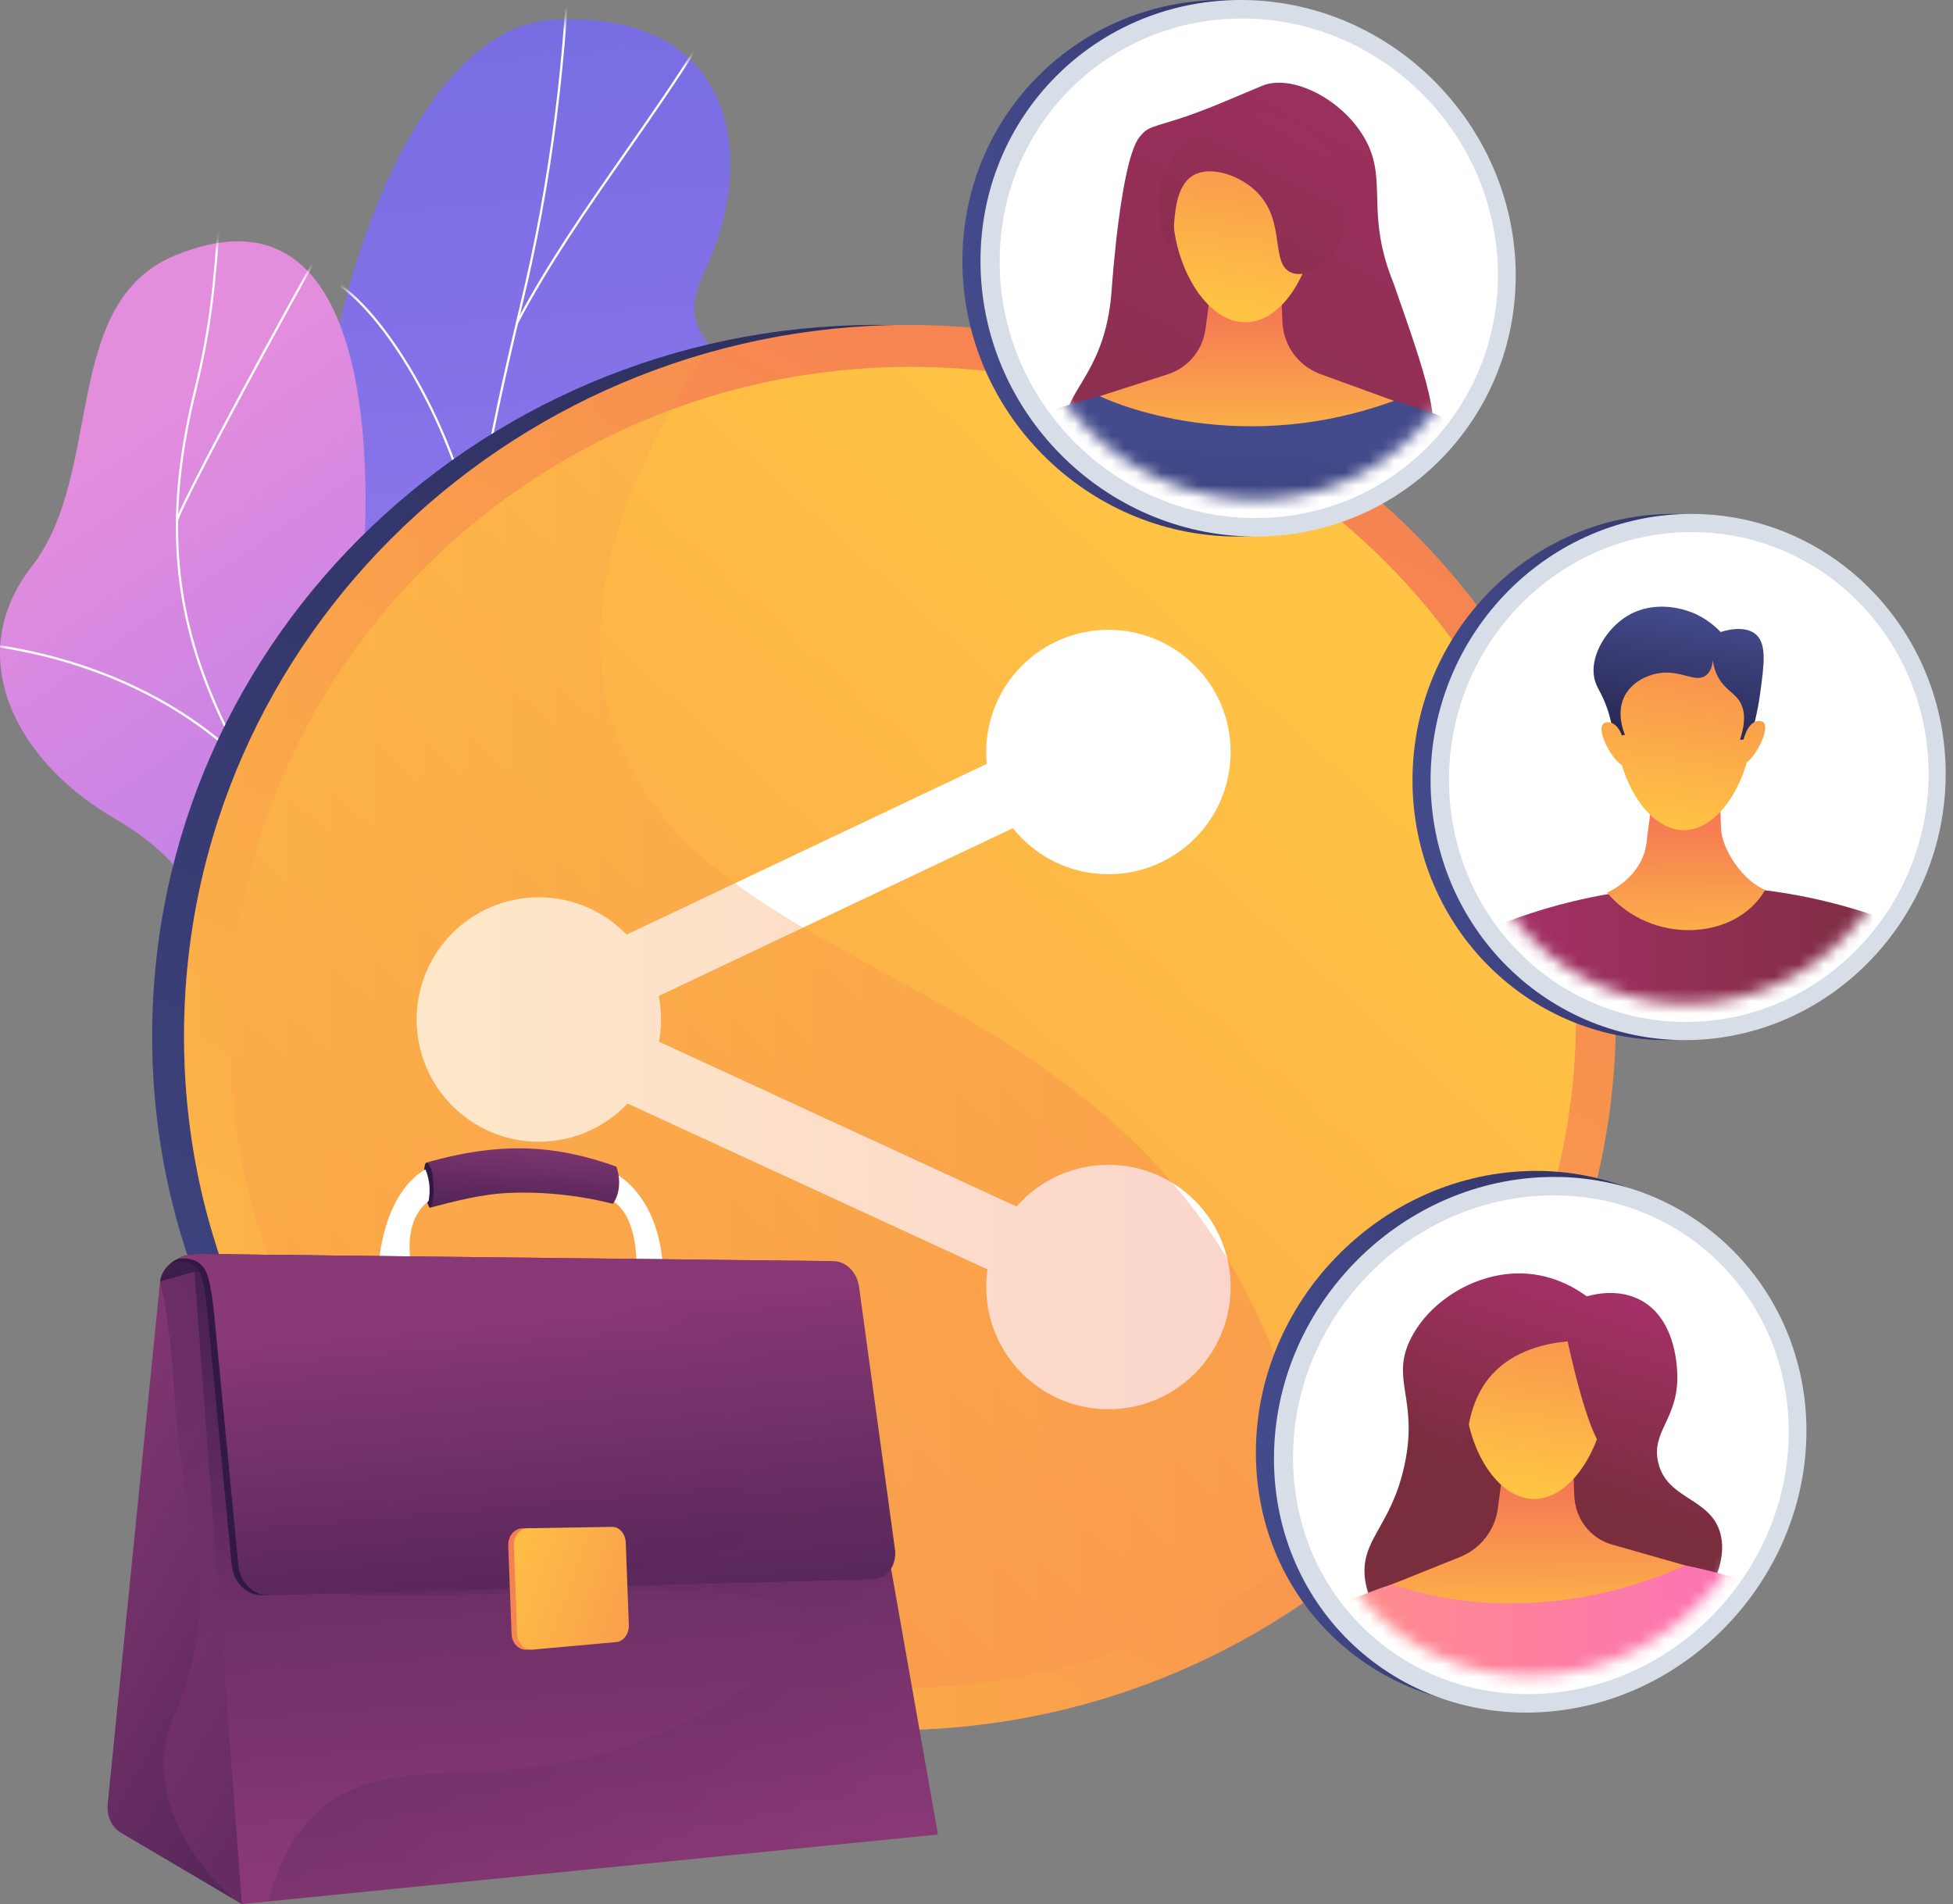 <svg width="159" height="155" viewBox="0 0 159 155" fill="none" xmlns="http://www.w3.org/2000/svg">
<rect x="0" y="0" width="159" height="155" fill="#808080" stroke="none"/>
<path d="M27.571 78.562C26.342 80.508 25.113 81.97 23.824 83.816C33.372 85.515 42.264 88.903 51.941 90.642C48.407 78.47 43.75 72.38 50.78 59.474C54.079 53.417 62.356 42.447 61.267 35.51C60.026 27.607 54.442 28.2 57.358 22.087C61.918 12.532 59.618 0.722 44.914 1.625C30.403 2.515 22.085 39.327 27.377 51.186C29.858 62.181 33.989 68.399 27.571 78.562Z" fill="url(#paint0_linear_1377_1352)"/>
<mask id="mask0_1377_1352" style="mask-type:luminance" maskUnits="userSpaceOnUse" x="25" y="1" width="37" height="81">
<path d="M51.305 58.445C52.553 56.175 63.05 41.237 61.401 35.27C59.522 28.471 54.623 27.91 57.422 21.987C61.796 12.729 59.668 0.658 44.928 1.602C30.379 2.535 22.09 39.382 27.393 51.111C29.646 63.074 34.353 66.99 27.36 79.241C22.462 87.823 46.616 66.98 51.305 58.445Z" fill="white"/>
</mask>
<g mask="url(#mask0_1377_1352)">
<path d="M38.825 86.242L38.642 86.236C38.757 82.66 38.593 79.033 38.434 75.524L38.374 74.194C38.25 71.374 38.189 68.85 38.135 66.622C38.105 65.368 38.076 64.184 38.039 63.036C37.926 59.524 37.84 57.067 37.797 55.848C37.783 55.44 37.774 55.17 37.77 55.047C37.462 45.429 40.583 32.246 42.259 25.164C42.441 24.396 42.603 23.71 42.739 23.12C45.076 12.987 46.294 2.163 46.359 -9.051L46.543 -9.05C46.478 2.178 45.259 13.015 42.919 23.162C42.783 23.752 42.62 24.438 42.439 25.206C40.764 32.28 37.647 45.448 37.954 55.041C37.958 55.164 37.967 55.434 37.981 55.842C38.024 57.06 38.11 59.517 38.223 63.03C38.26 64.179 38.289 65.364 38.319 66.618C38.373 68.844 38.434 71.368 38.558 74.186L38.618 75.516C38.777 79.028 38.941 82.659 38.825 86.242Z" fill="#FCFDFE"/>
<path d="M38.115 68.462L37.931 68.459C38.03 62.094 40.711 54.658 45.684 46.953C49.826 40.536 55.451 34.158 61.116 29.456L61.234 29.598C55.582 34.288 49.971 40.651 45.838 47.053C40.884 54.729 38.214 62.132 38.115 68.462Z" fill="#FCFDFE"/>
<path d="M42.144 26.383L41.981 26.297C44.545 21.426 47.739 16.85 50.828 12.425C52.943 9.396 55.129 6.264 57.095 3.063L57.252 3.159C55.283 6.365 53.095 9.499 50.979 12.53C47.893 16.951 44.702 21.522 42.144 26.383Z" fill="#FCFDFE"/>
<path d="M38.533 43.814C37.313 36.255 32.25 26.688 27.7 23.34L27.809 23.192C32.392 26.564 37.488 36.186 38.715 43.784L38.533 43.814Z" fill="#FCFDFE"/>
</g>
<path d="M29.103 50.951C27.597 62.664 34.724 62.458 43.834 62.591C38.915 72.429 34.487 82.189 30.028 92.109C23.932 91.929 19.569 91.687 18.609 84.345C17.523 76.042 17.172 71.215 9.213 66.556C1.255 61.897 -3.091 53.406 2.572 46.131C8.532 38.475 4.87 24.628 14.29 20.779C30.703 14.072 30.671 38.755 29.103 50.951Z" fill="url(#paint1_linear_1377_1352)"/>
<mask id="mask1_1377_1352" style="mask-type:luminance" maskUnits="userSpaceOnUse" x="0" y="19" width="49" height="74">
<path d="M34.76 91.532C27.787 92.528 19.912 93.692 18.607 84.237C17.521 76.366 17.178 71.064 9.211 66.53C1.244 61.996 -3.068 53.338 2.567 46.131C8.496 38.548 4.935 24.525 14.288 20.785C30.586 14.269 30.874 38.395 29.022 51.11C27.171 63.826 36.546 61.09 44.353 63.27C55.012 66.247 40.395 90.728 34.76 91.532Z" fill="white"/>
</mask>
<g mask="url(#mask1_1377_1352)">
<path d="M33.758 78.71C26.681 71.708 20.979 65.676 17.345 57.18C13.867 49.05 13.413 41.413 15.829 31.643C17.081 26.578 17.406 22.808 17.758 17.634L17.942 17.647C17.589 22.831 17.264 26.608 16.008 31.687C13.602 41.415 14.053 49.017 17.514 57.108C21.135 65.573 26.825 71.591 33.888 78.579L33.758 78.71Z" fill="#FCFDFE"/>
<path d="M18.39 88.656L18.293 88.5C21.073 86.766 23.852 85.533 26.788 84.73C28.29 84.32 29.731 84.186 31.433 84.111L31.441 84.295C29.751 84.369 28.322 84.502 26.836 84.908C23.918 85.706 21.155 86.932 18.39 88.656Z" fill="#FCFDFE"/>
<path d="M19.858 62.221C14.522 56.921 6.828 53.458 -1.805 52.47L-1.784 52.287C6.89 53.28 14.623 56.761 19.988 62.091L19.858 62.221Z" fill="#FCFDFE"/>
<path d="M14.481 42.457L14.301 42.419C14.487 41.55 17.964 34.96 21.156 29.083C24.362 23.182 27.89 16.871 28.246 16.525L28.374 16.657C28.072 16.951 24.906 22.565 21.318 29.171C18.132 35.037 14.663 41.608 14.481 42.457Z" fill="#FCFDFE"/>
</g>
<path d="M128.959 82.944C128.959 113.465 104.226 139.338 72.671 140.781C39.898 142.279 12.388 117.038 12.388 84.35C12.388 51.663 39.898 25.758 72.671 26.465C104.226 27.146 128.959 52.422 128.959 82.944Z" fill="url(#paint2_linear_1377_1352)"/>
<path d="M131.554 82.944C131.554 113.465 106.821 139.338 75.265 140.781C42.493 142.279 14.982 117.038 14.982 84.35C14.982 51.663 42.493 25.758 75.265 26.465C106.821 27.146 131.554 52.422 131.554 82.944Z" fill="url(#paint3_linear_1377_1352)"/>
<path d="M128.301 82.983C128.301 111.741 104.971 136.074 75.265 137.372C44.482 138.717 18.697 114.979 18.697 84.306C18.697 53.632 44.482 29.271 75.265 29.874C104.971 30.455 128.301 54.225 128.301 82.983Z" fill="url(#paint4_linear_1377_1352)"/>
<path d="M90.241 94.821C87.257 94.821 84.583 96.136 82.759 98.216L53.651 84.797C53.759 84.212 53.818 83.61 53.818 82.994C53.818 82.339 53.752 81.699 53.632 81.079L82.462 67.418C84.285 69.702 87.091 71.167 90.241 71.167C95.736 71.167 100.19 66.713 100.19 61.218C100.19 55.723 95.736 51.269 90.241 51.269C84.746 51.269 80.292 55.723 80.292 61.218C80.292 61.543 80.308 61.865 80.339 62.183L51.017 76.078C49.208 74.209 46.675 73.045 43.868 73.045C38.373 73.045 33.919 77.499 33.919 82.994C33.919 88.489 38.373 92.944 43.868 92.944C46.715 92.944 49.281 91.746 51.095 89.829L80.396 103.337C80.328 103.805 80.292 104.284 80.292 104.771C80.292 110.265 84.746 114.72 90.241 114.72C95.736 114.72 100.19 110.265 100.19 104.771C100.19 99.276 95.736 94.821 90.241 94.821Z" fill="white"/>
<path opacity="0.3" d="M49.866 58.859C47.928 52.543 48.017 42.949 57.467 28.775C33.088 35.798 14.982 57.905 14.982 84.35C14.982 117.038 42.493 142.279 75.265 140.781C87.349 140.228 98.413 136.103 107.454 129.559C107.174 120.841 105.277 111.299 99.944 102.497C85.279 78.296 55.946 78.677 49.866 58.859Z" fill="url(#paint5_linear_1377_1352)"/>
<path d="M124.339 138.865C112.264 139.731 102.246 130.492 102.246 118.252C102.246 106.013 112.264 95.725 124.339 95.328C136.16 94.94 145.594 104.21 145.594 115.986C145.594 127.761 136.16 138.018 124.339 138.865Z" fill="url(#paint6_linear_1377_1352)"/>
<path d="M125.811 139.356C113.736 140.222 103.718 130.982 103.718 118.743C103.718 106.503 113.736 96.216 125.811 95.819C137.632 95.431 147.067 104.701 147.067 116.477C147.067 128.252 137.632 138.509 125.811 139.356Z" fill="#D8DEE8"/>
<path d="M145.626 116.552C145.626 127.547 136.842 137.079 125.811 137.855C114.558 138.646 105.27 130.06 105.27 118.662C105.27 107.263 114.558 97.706 125.811 97.32C136.842 96.943 145.626 105.556 145.626 116.552Z" fill="white"/>
<mask id="mask2_1377_1352" style="mask-type:luminance" maskUnits="userSpaceOnUse" x="106" y="98" width="39" height="39">
<path d="M144.181 116.627C144.181 126.822 136.031 135.648 125.809 136.354C115.398 137.072 106.815 129.12 106.815 118.581C106.815 108.041 115.398 99.192 125.809 98.822C136.031 98.458 144.181 106.433 144.181 116.627Z" fill="white"/>
</mask>
<g mask="url(#mask2_1377_1352)">
<path d="M123.385 103.663C119.812 103.788 116.422 105.994 114.918 108.851C113.104 112.293 115.525 113.796 114.343 119.273C113.254 124.318 110.712 125.331 111.132 128.569C111.592 132.116 115.066 134.164 116.439 134.973C122.615 138.614 132.267 137.836 137.17 132.316C137.579 131.855 140.964 128.045 140.05 124.796C139.232 121.89 135.728 122.094 135.002 119.066C134.377 116.458 136.771 115.448 136.543 111.623C136.499 110.875 136.288 107.333 133.623 105.865C131.849 104.887 129.9 105.328 129.185 105.528C128.328 104.899 126.239 103.564 123.385 103.663Z" fill="url(#paint7_linear_1377_1352)"/>
<path d="M105.269 132.589C105.269 132.589 123.315 120.894 145.625 129.987C145.625 129.987 142.784 139.19 125.81 140.873C108.306 142.609 105.269 132.589 105.269 132.589Z" fill="url(#paint8_linear_1377_1352)"/>
<path d="M122.612 117.755L121.936 122.834C121.705 124.567 120.522 126.079 118.876 126.74L113.375 128.951C113.375 128.951 123.903 133.354 137.2 127.432L131.138 125.704C129.417 125.165 128.245 123.61 128.17 121.762L127.996 117.473L122.612 117.755Z" fill="url(#paint9_linear_1377_1352)"/>
<path d="M130.816 112.881C130.816 117.132 128.258 121.843 125.086 122.021C121.895 122.2 119.296 117.732 119.296 113.438C119.296 109.143 121.895 106.683 125.086 106.548C128.258 106.413 130.816 108.63 130.816 112.881Z" fill="url(#paint10_linear_1377_1352)"/>
<path d="M127.623 109.19C125.901 109.357 123.291 109.891 121.484 111.877C118.448 115.211 119.89 120.18 118.54 120.552C117.337 120.884 115.474 117.391 115.504 113.446C115.529 110.141 116.659 106.198 119.598 105.097C121.325 104.45 121.833 105.363 127.4 105.677C130.644 105.86 129.371 107.372 130.101 107.882C133.34 110.149 132.93 118.099 131.187 118.293C130.36 118.385 129.217 116.373 127.623 109.19Z" fill="url(#paint11_linear_1377_1352)"/>
</g>
<path d="M136.363 84.658C124.683 85.03 114.996 75.548 114.996 63.513C114.996 51.478 124.683 41.755 136.363 41.836C147.801 41.915 156.933 51.405 156.933 62.991C156.933 74.577 147.801 84.294 136.363 84.658Z" fill="url(#paint12_linear_1377_1352)"/>
<path d="M137.835 84.658C126.154 85.03 116.468 75.548 116.468 63.513C116.468 51.478 126.154 41.755 137.835 41.836C149.273 41.915 158.405 51.405 158.405 62.991C158.405 74.577 149.273 84.294 137.835 84.658Z" fill="#D8DEE8"/>
<path d="M157.011 63.008C157.011 73.826 148.509 82.856 137.835 83.182C126.951 83.514 117.968 74.702 117.968 63.494C117.968 52.286 126.951 43.251 137.835 43.312C148.509 43.372 157.011 52.19 157.011 63.008Z" fill="white"/>
<mask id="mask3_1377_1352" style="mask-type:luminance" maskUnits="userSpaceOnUse" x="119" y="44" width="37" height="38">
<path d="M155.614 63.026C155.614 73.056 147.725 81.417 137.835 81.705C127.764 81.999 119.464 73.84 119.464 63.476C119.464 53.112 127.764 44.746 137.835 44.789C147.725 44.831 155.614 52.996 155.614 63.026Z" fill="white"/>
</mask>
<g mask="url(#mask3_1377_1352)">
<path d="M117.968 77.24C117.968 77.24 135.422 66.45 157.011 76.276C157.011 76.276 154.26 85.217 137.835 86.2C120.906 87.212 117.968 77.24 117.968 77.24Z" fill="url(#paint13_linear_1377_1352)"/>
<path d="M134.741 63.286L134.087 68.254C133.897 71.413 130.831 72.662 130.831 72.662C134.431 76.932 141.311 76.607 143.718 72.432C142.055 71.836 140.191 69.266 140.118 67.445L139.95 63.221L134.741 63.286Z" fill="url(#paint14_linear_1377_1352)"/>
<path d="M142.679 58.815C142.679 62.996 140.204 67.529 137.135 67.579C134.048 67.63 131.534 63.133 131.534 58.909C131.534 54.685 134.048 52.368 137.135 52.36C140.204 52.352 142.679 54.633 142.679 58.815Z" fill="url(#paint15_linear_1377_1352)"/>
<path d="M131.367 59.976C131.676 59.924 131.984 59.872 132.293 59.819C132.151 59.475 131.566 57.949 132.293 56.604C132.99 55.313 134.63 54.678 135.883 54.757C137.305 54.846 138.159 55.509 138.873 54.988C139.274 54.696 139.404 54.168 139.45 53.757C139.481 54.019 139.553 54.408 139.738 54.836C140.269 56.068 141.166 56.32 141.655 57.133C141.984 57.68 142.198 58.598 141.655 60.223C141.926 60.204 142.197 60.185 142.468 60.166C142.754 59.254 143.097 57.961 143.31 56.381C143.627 54.035 143.845 52.42 142.946 51.636C142.767 51.48 141.974 50.861 140.078 51.448C139.633 50.979 138.697 50.118 137.256 49.685C136.757 49.535 134.284 48.792 132.09 50.404C130.598 51.5 129.429 53.544 129.805 55.231C130.004 56.124 130.547 56.522 131.026 58.246C131.228 58.974 131.321 59.587 131.367 59.976Z" fill="url(#paint16_linear_1377_1352)"/>
<path d="M141.909 60.365C141.909 60.365 142.265 58.53 143.345 58.703C144.424 58.875 142.878 61.89 141.909 62.262V60.365Z" fill="url(#paint17_linear_1377_1352)"/>
<path d="M132.228 60.461C132.228 60.461 131.865 58.615 130.762 58.808C129.656 59.001 131.239 62.022 132.228 62.375V60.461Z" fill="url(#paint18_linear_1377_1352)"/>
</g>
<path d="M100.562 43.675C88.423 43.578 78.353 33.514 78.353 21.241C78.353 8.969 88.423 -0.544 100.562 0.024C112.444 0.58 121.928 10.629 121.928 22.434C121.928 34.24 112.444 43.77 100.562 43.675Z" fill="url(#paint19_linear_1377_1352)"/>
<path d="M102.034 43.675C89.895 43.578 79.825 33.514 79.825 21.241C79.825 8.969 89.895 -0.544 102.034 0.024C113.917 0.58 123.4 10.629 123.4 22.434C123.4 34.24 113.917 43.77 102.034 43.675Z" fill="#D8DEE8"/>
<path d="M121.953 22.395C121.953 33.419 113.123 42.273 102.034 42.17C90.723 42.064 81.385 32.713 81.385 21.284C81.385 9.856 90.723 1.015 102.034 1.529C113.123 2.033 121.953 11.371 121.953 22.395Z" fill="white"/>
<mask id="mask4_1377_1352" style="mask-type:luminance" maskUnits="userSpaceOnUse" x="82" y="3" width="39" height="38">
<path d="M120.503 22.355C120.503 32.576 112.31 40.774 102.036 40.664C91.57 40.553 82.941 31.894 82.941 21.327C82.941 10.759 91.57 2.573 102.036 3.034C112.31 3.488 120.503 12.134 120.503 22.355Z" fill="white"/>
</mask>
<g mask="url(#mask4_1377_1352)">
<path d="M86.97 35.273C85.877 32.105 89.979 31.024 90.501 23.649C90.537 23.149 91.231 13.076 92.78 11.141C92.986 10.883 93.216 10.68 93.216 10.68C93.99 10.08 95.187 10.15 99.459 8.368C103.12 6.841 102.908 6.885 103.381 6.798C106.133 6.292 110.203 8.811 111.542 12.173C112.742 15.188 111.302 17.762 113.454 23.061L113.454 23.061C116.123 30.685 117.458 34.498 116.25 36.892C112.579 44.167 89.422 42.386 86.97 35.273Z" fill="url(#paint20_linear_1377_1352)"/>
<path d="M81.386 35.249C81.386 35.249 99.528 24.965 121.954 35.865C121.954 35.865 119.097 44.864 102.035 45.196C84.44 45.538 81.386 35.249 81.386 35.249Z" fill="url(#paint21_linear_1377_1352)"/>
<path d="M98.821 21.762L98.141 26.8C97.909 28.519 96.719 29.94 95.065 30.472L89.535 32.249C89.535 32.249 100.119 37.505 113.485 32.63L107.392 30.413C105.662 29.735 104.483 28.082 104.408 26.223L104.233 21.91L98.821 21.762Z" fill="url(#paint22_linear_1377_1352)"/>
<path d="M107.068 17.531C107.068 21.793 104.496 26.312 101.308 26.237C98.1 26.162 95.487 21.474 95.487 17.168C95.487 12.862 98.1 10.604 101.308 10.723C104.496 10.842 107.068 13.269 107.068 17.531Z" fill="url(#paint23_linear_1377_1352)"/>
<path d="M95.294 19.939C95.847 19.925 95.049 15.431 97.191 14.25C98.613 13.466 101.081 14.284 102.468 15.783C104.656 18.146 103.432 21.424 105.089 22.174C106.141 22.65 107.545 21.738 108.217 21.061C110.318 18.948 110.032 14.347 107.548 11.681C105.569 9.557 102.882 9.398 102.243 9.38C98.586 9.277 95.227 11.889 94.457 15.066C93.865 17.508 94.885 19.95 95.294 19.939Z" fill="url(#paint24_linear_1377_1352)"/>
</g>
<path d="M49.557 95.277C49.557 95.277 53.561 96.621 53.985 103.253C53.332 103.194 51.808 103.229 51.808 103.229C51.808 103.229 52.09 98.409 49.239 97.431C49.469 96.871 49.557 95.277 49.557 95.277Z" fill="white"/>
<path d="M34.705 94.645C34.807 95.866 34.909 97.087 35.01 98.309C37.025 97.789 39.223 97.186 41.58 97.103C44.634 96.996 47.424 97.372 49.901 97.99C50.011 97.838 50.244 97.475 50.351 96.879C50.524 95.918 50.234 95.114 50.181 94.971C48.92 94.507 47.551 94.113 46.082 93.835C41.854 93.036 38.016 93.698 34.705 94.645Z" fill="url(#paint25_linear_1377_1352)"/>
<path d="M34.515 95.699C34.521 95.257 34.555 94.707 34.705 94.644C34.847 94.586 35.037 94.988 35.119 95.21C35.153 95.303 35.228 95.528 35.275 96.24C35.336 97.159 35.265 97.608 35.201 97.885C35.162 98.051 35.101 98.303 35.011 98.308C34.938 98.312 34.875 98.152 34.781 97.841C34.654 97.423 34.501 96.725 34.515 95.699Z" fill="url(#paint26_linear_1377_1352)"/>
<path d="M30.788 103.369C31.637 103.536 33.699 104.03 33.699 104.03C33.699 104.03 32.355 99.725 34.887 97.779C34.952 97.456 35.019 96.943 34.939 96.325C34.877 95.846 34.748 95.462 34.637 95.196C33.562 95.784 31.219 97.784 30.788 103.369Z" fill="white"/>
<path d="M13.031 104.323C13.031 104.323 13.137 102.045 16.746 102.086C17.313 102.507 17.341 104.366 17.341 104.366L13.031 104.323Z" fill="url(#paint27_linear_1377_1352)"/>
<path d="M9.813 149.171L19.693 155L25.624 132.989L15.829 103.529L13.031 104.323L8.769 146.853C8.672 147.818 9.09 148.744 9.813 149.171Z" fill="url(#paint28_linear_1377_1352)"/>
<path opacity="0.3" d="M25.624 132.989L15.829 103.529L13.031 104.323C13.72 106.938 14.051 111.189 14.207 113.554C14.868 123.614 17.061 126.407 15.999 133.422C15.115 139.261 13.182 140.073 13.352 143.999C13.536 148.275 16.021 151.814 18.967 154.572L19.692 155L25.624 132.989Z" fill="url(#paint29_linear_1377_1352)"/>
<path d="M15.829 103.529L68.375 104.078L76.361 149.335L19.692 155L15.829 103.529Z" fill="url(#paint30_linear_1377_1352)"/>
<g opacity="0.2">
<path d="M68.374 104.078L51.03 103.897C50.707 104.833 50.213 106.129 49.492 107.594C41.606 123.623 23.275 125.692 23.61 128.364C24.11 132.355 64.369 126.573 65.373 131.927C65.857 134.509 57.526 140.478 48.733 142.822C38.085 145.661 30.175 142.342 24.873 148.536C23.071 150.642 22.274 153.091 21.886 154.745L76.36 149.335L68.374 104.078Z" fill="url(#paint31_linear_1377_1352)"/>
</g>
<path d="M16.746 102.086C16.136 102.079 15.283 101.993 14.354 102.53C14.155 102.645 13.98 102.771 13.826 102.9L14.254 102.752C14.943 102.557 15.891 102.837 16.245 103.533C16.679 104.388 16.836 106.357 16.931 107.332C17.201 110.106 18.859 127.347 18.859 127.347C18.984 128.799 20.08 129.894 21.373 129.86L70.048 127.084C70.407 127.075 70.762 126.958 71.058 126.721C71.676 126.229 71.955 125.377 71.812 124.568L69.417 104.648C69.214 103.5 68.344 102.669 67.333 102.657L16.746 102.086Z" fill="url(#paint32_linear_1377_1352)"/>
<path d="M17.285 102.092C16.675 102.085 15.952 101.993 15.145 102.202C14.927 102.258 14.579 102.361 14.425 102.49C14.425 102.49 16.137 102.099 16.784 103.539C17.178 104.417 17.374 106.362 17.469 107.337C17.739 110.11 19.397 127.345 19.397 127.345C19.521 128.797 20.616 129.891 21.909 129.857L71.087 128.563C71.446 128.554 71.8 128.436 72.096 128.2C72.713 127.707 72.991 126.855 72.849 126.047L69.923 104.653C69.72 103.506 68.851 102.674 67.841 102.663L17.285 102.092Z" fill="url(#paint33_linear_1377_1352)"/>
<path opacity="0.1" d="M72.849 126.047L69.923 104.653C69.721 103.506 68.851 102.674 67.841 102.663L17.285 102.092C16.676 102.085 15.952 101.993 15.145 102.202C14.927 102.258 14.579 102.361 14.425 102.49C14.425 102.49 16.137 102.099 16.784 103.539C16.846 103.677 16.903 103.844 16.955 104.028C21.888 104.274 26.793 104.182 31.67 104.55C41.23 105.254 50.792 105.346 59.62 109.287C62.425 110.539 64.342 114.971 63.584 117.011C63.036 118.483 61.167 118.362 60.513 120.297C59.825 122.334 61.474 123.716 60.783 125.146C60.058 126.645 57.853 125.937 54.271 127.019C52.291 127.617 50.769 128.496 49.817 129.123L71.087 128.563C71.446 128.554 71.8 128.436 72.096 128.2C72.713 127.707 72.991 126.855 72.849 126.047Z" fill="url(#paint34_linear_1377_1352)"/>
<path d="M49.715 132.681L43.556 134.232L42.903 134.291C42.245 134.35 41.678 133.777 41.649 133.015L41.377 125.814C41.348 125.052 41.87 124.42 42.53 124.409L43.187 124.398L49.38 125.189C49.969 125.178 50.465 124.858 50.492 125.568L50.745 132.286C50.771 132.996 50.302 132.629 49.715 132.681Z" fill="url(#paint35_linear_1377_1352)"/>
<path d="M50.181 133.671L43.359 134.288C42.701 134.347 42.134 133.773 42.105 133.012L41.834 125.813C41.805 125.051 42.326 124.419 42.986 124.408L49.829 124.293C50.418 124.283 50.917 124.857 50.944 125.567L51.196 132.283C51.223 132.993 50.768 133.617 50.181 133.671Z" fill="url(#paint36_linear_1377_1352)"/>
<defs>
<linearGradient id="paint0_linear_1377_1352" x1="46.872" y1="112.042" x2="33.876" y2="-46.425" gradientUnits="userSpaceOnUse">
<stop stop-color="#AA80F9"/>
<stop offset="0.996" stop-color="#6165D7"/>
</linearGradient>
<linearGradient id="paint1_linear_1377_1352" x1="8.927" y1="35.774" x2="57.4" y2="105.368" gradientUnits="userSpaceOnUse">
<stop offset="0.004" stop-color="#E38DDD"/>
<stop offset="1" stop-color="#9571F6"/>
</linearGradient>
<linearGradient id="paint2_linear_1377_1352" x1="29.628" y1="162.028" x2="117.541" y2="-6.03" gradientUnits="userSpaceOnUse">
<stop stop-color="#444B8C"/>
<stop offset="0.996" stop-color="#26264F"/>
</linearGradient>
<linearGradient id="paint3_linear_1377_1352" x1="32.223" y1="162.028" x2="120.135" y2="-6.03" gradientUnits="userSpaceOnUse">
<stop stop-color="#FFC444"/>
<stop offset="0.996" stop-color="#F36F56"/>
</linearGradient>
<linearGradient id="paint4_linear_1377_1352" x1="104.4" y1="49.405" x2="-48.618" y2="218.678" gradientUnits="userSpaceOnUse">
<stop stop-color="#FFC444"/>
<stop offset="0.996" stop-color="#F36F56"/>
</linearGradient>
<linearGradient id="paint5_linear_1377_1352" x1="14.982" y1="84.809" x2="107.454" y2="84.809" gradientUnits="userSpaceOnUse">
<stop stop-color="#FFC444"/>
<stop offset="0.996" stop-color="#F36F56"/>
</linearGradient>
<linearGradient id="paint6_linear_1377_1352" x1="102.246" y1="117.119" x2="145.594" y2="117.119" gradientUnits="userSpaceOnUse">
<stop stop-color="#444B8C"/>
<stop offset="0.996" stop-color="#26264F"/>
</linearGradient>
<linearGradient id="paint7_linear_1377_1352" x1="132.375" y1="102.759" x2="126.383" y2="121.333" gradientUnits="userSpaceOnUse">
<stop stop-color="#AB316D"/>
<stop offset="1" stop-color="#792D3D"/>
</linearGradient>
<linearGradient id="paint8_linear_1377_1352" x1="105.269" y1="133.8" x2="145.625" y2="133.8" gradientUnits="userSpaceOnUse">
<stop stop-color="#FF9085"/>
<stop offset="1" stop-color="#FB6FBB"/>
</linearGradient>
<linearGradient id="paint9_linear_1377_1352" x1="125.241" y1="119.236" x2="125.319" y2="134.308" gradientUnits="userSpaceOnUse">
<stop offset="0.004" stop-color="#F36F56"/>
<stop offset="1" stop-color="#FFC444"/>
</linearGradient>
<linearGradient id="paint10_linear_1377_1352" x1="127.377" y1="97.562" x2="123.905" y2="120.96" gradientUnits="userSpaceOnUse">
<stop offset="0.004" stop-color="#F36F56"/>
<stop offset="1" stop-color="#FFC444"/>
</linearGradient>
<linearGradient id="paint11_linear_1377_1352" x1="128.001" y1="101.243" x2="121.812" y2="120.428" gradientUnits="userSpaceOnUse">
<stop stop-color="#AB316D"/>
<stop offset="1" stop-color="#792D3D"/>
</linearGradient>
<linearGradient id="paint12_linear_1377_1352" x1="114.996" y1="63.252" x2="156.933" y2="63.252" gradientUnits="userSpaceOnUse">
<stop stop-color="#444B8C"/>
<stop offset="0.996" stop-color="#26264F"/>
</linearGradient>
<linearGradient id="paint13_linear_1377_1352" x1="117.968" y1="79.209" x2="157.011" y2="79.209" gradientUnits="userSpaceOnUse">
<stop stop-color="#AB316D"/>
<stop offset="1" stop-color="#792D3D"/>
</linearGradient>
<linearGradient id="paint14_linear_1377_1352" x1="137.235" y1="64.91" x2="137.309" y2="79.354" gradientUnits="userSpaceOnUse">
<stop offset="0.004" stop-color="#F36F56"/>
<stop offset="1" stop-color="#FFC444"/>
</linearGradient>
<linearGradient id="paint15_linear_1377_1352" x1="139.362" y1="44.983" x2="135.716" y2="67.501" gradientUnits="userSpaceOnUse">
<stop offset="0.004" stop-color="#F36F56"/>
<stop offset="1" stop-color="#FFC444"/>
</linearGradient>
<linearGradient id="paint16_linear_1377_1352" x1="137.446" y1="49.65" x2="135.662" y2="60.672" gradientUnits="userSpaceOnUse">
<stop stop-color="#444B8C"/>
<stop offset="0.996" stop-color="#26264F"/>
</linearGradient>
<linearGradient id="paint17_linear_1377_1352" x1="145.068" y1="45.921" x2="141.434" y2="68.367" gradientUnits="userSpaceOnUse">
<stop offset="0.004" stop-color="#F36F56"/>
<stop offset="1" stop-color="#FFC444"/>
</linearGradient>
<linearGradient id="paint18_linear_1377_1352" x1="134.012" y1="44.119" x2="130.358" y2="66.681" gradientUnits="userSpaceOnUse">
<stop offset="0.004" stop-color="#F36F56"/>
<stop offset="1" stop-color="#FFC444"/>
</linearGradient>
<linearGradient id="paint19_linear_1377_1352" x1="78.353" y1="21.838" x2="121.928" y2="21.838" gradientUnits="userSpaceOnUse">
<stop stop-color="#444B8C"/>
<stop offset="0.996" stop-color="#26264F"/>
</linearGradient>
<linearGradient id="paint20_linear_1377_1352" x1="128.786" y1="-21.988" x2="77.161" y2="75.781" gradientUnits="userSpaceOnUse">
<stop stop-color="#AB316D"/>
<stop offset="1" stop-color="#792D3D"/>
</linearGradient>
<linearGradient id="paint21_linear_1377_1352" x1="101.69" y1="35.201" x2="99.727" y2="70.281" gradientUnits="userSpaceOnUse">
<stop stop-color="#444B8C"/>
<stop offset="0.996" stop-color="#26264F"/>
</linearGradient>
<linearGradient id="paint22_linear_1377_1352" x1="101.464" y1="23.487" x2="101.541" y2="38.478" gradientUnits="userSpaceOnUse">
<stop offset="0.004" stop-color="#F36F56"/>
<stop offset="1" stop-color="#FFC444"/>
</linearGradient>
<linearGradient id="paint23_linear_1377_1352" x1="103.584" y1="1.853" x2="100.129" y2="25.137" gradientUnits="userSpaceOnUse">
<stop offset="0.004" stop-color="#F36F56"/>
<stop offset="1" stop-color="#FFC444"/>
</linearGradient>
<linearGradient id="paint24_linear_1377_1352" x1="111.905" y1="-1.965" x2="92.347" y2="35.074" gradientUnits="userSpaceOnUse">
<stop stop-color="#AB316D"/>
<stop offset="1" stop-color="#792D3D"/>
</linearGradient>
<linearGradient id="paint25_linear_1377_1352" x1="41.656" y1="108.904" x2="42.795" y2="91.942" gradientUnits="userSpaceOnUse">
<stop offset="0.1" stop-color="#311944"/>
<stop offset="0.267" stop-color="#371B47"/>
<stop offset="0.48" stop-color="#462150"/>
<stop offset="0.719" stop-color="#612A5F"/>
<stop offset="0.974" stop-color="#853774"/>
<stop offset="1" stop-color="#893976"/>
</linearGradient>
<linearGradient id="paint26_linear_1377_1352" x1="35.269" y1="96.684" x2="48.3" y2="103.67" gradientUnits="userSpaceOnUse">
<stop offset="0.1" stop-color="#311944"/>
<stop offset="0.267" stop-color="#371B47"/>
<stop offset="0.48" stop-color="#462150"/>
<stop offset="0.719" stop-color="#612A5F"/>
<stop offset="0.974" stop-color="#853774"/>
<stop offset="1" stop-color="#893976"/>
</linearGradient>
<linearGradient id="paint27_linear_1377_1352" x1="16.748" y1="118.494" x2="9.3" y2="50.412" gradientUnits="userSpaceOnUse">
<stop offset="0.1" stop-color="#311944"/>
<stop offset="0.685" stop-color="#6D2F66"/>
<stop offset="1" stop-color="#893976"/>
</linearGradient>
<linearGradient id="paint28_linear_1377_1352" x1="49.154" y1="146.745" x2="-0.169" y2="119.281" gradientUnits="userSpaceOnUse">
<stop stop-color="#311944"/>
<stop offset="1" stop-color="#893976"/>
</linearGradient>
<linearGradient id="paint29_linear_1377_1352" x1="4.646" y1="108.532" x2="19.519" y2="133.474" gradientUnits="userSpaceOnUse">
<stop stop-color="#311944"/>
<stop offset="1" stop-color="#893976"/>
</linearGradient>
<linearGradient id="paint30_linear_1377_1352" x1="42.544" y1="78.779" x2="47.969" y2="151.585" gradientUnits="userSpaceOnUse">
<stop offset="0.1" stop-color="#311944"/>
<stop offset="0.685" stop-color="#6D2F66"/>
<stop offset="1" stop-color="#893976"/>
</linearGradient>
<linearGradient id="paint31_linear_1377_1352" x1="32.907" y1="119.994" x2="72.851" y2="150.771" gradientUnits="userSpaceOnUse">
<stop stop-color="#311944"/>
<stop offset="1" stop-color="#893976"/>
</linearGradient>
<linearGradient id="paint32_linear_1377_1352" x1="22.619" y1="115.818" x2="39.439" y2="115.164" gradientUnits="userSpaceOnUse">
<stop offset="0.1" stop-color="#311944"/>
<stop offset="0.685" stop-color="#6D2F66"/>
<stop offset="1" stop-color="#893976"/>
</linearGradient>
<linearGradient id="paint33_linear_1377_1352" x1="48.8" y1="172.239" x2="42.959" y2="106.602" gradientUnits="userSpaceOnUse">
<stop offset="0.1" stop-color="#311944"/>
<stop offset="0.267" stop-color="#371B47"/>
<stop offset="0.48" stop-color="#462150"/>
<stop offset="0.719" stop-color="#612A5F"/>
<stop offset="0.974" stop-color="#853774"/>
<stop offset="1" stop-color="#893976"/>
</linearGradient>
<linearGradient id="paint34_linear_1377_1352" x1="51.647" y1="187.464" x2="41.741" y2="96.913" gradientUnits="userSpaceOnUse">
<stop stop-color="#311944"/>
<stop offset="1" stop-color="#893976"/>
</linearGradient>
<linearGradient id="paint35_linear_1377_1352" x1="65.615" y1="139.747" x2="35.745" y2="124.133" gradientUnits="userSpaceOnUse">
<stop stop-color="#FFC444"/>
<stop offset="0.996" stop-color="#F36F56"/>
</linearGradient>
<linearGradient id="paint36_linear_1377_1352" x1="38.836" y1="126.535" x2="69.321" y2="137.443" gradientUnits="userSpaceOnUse">
<stop stop-color="#FFC444"/>
<stop offset="0.996" stop-color="#F36F56"/>
</linearGradient>
</defs>
</svg>
